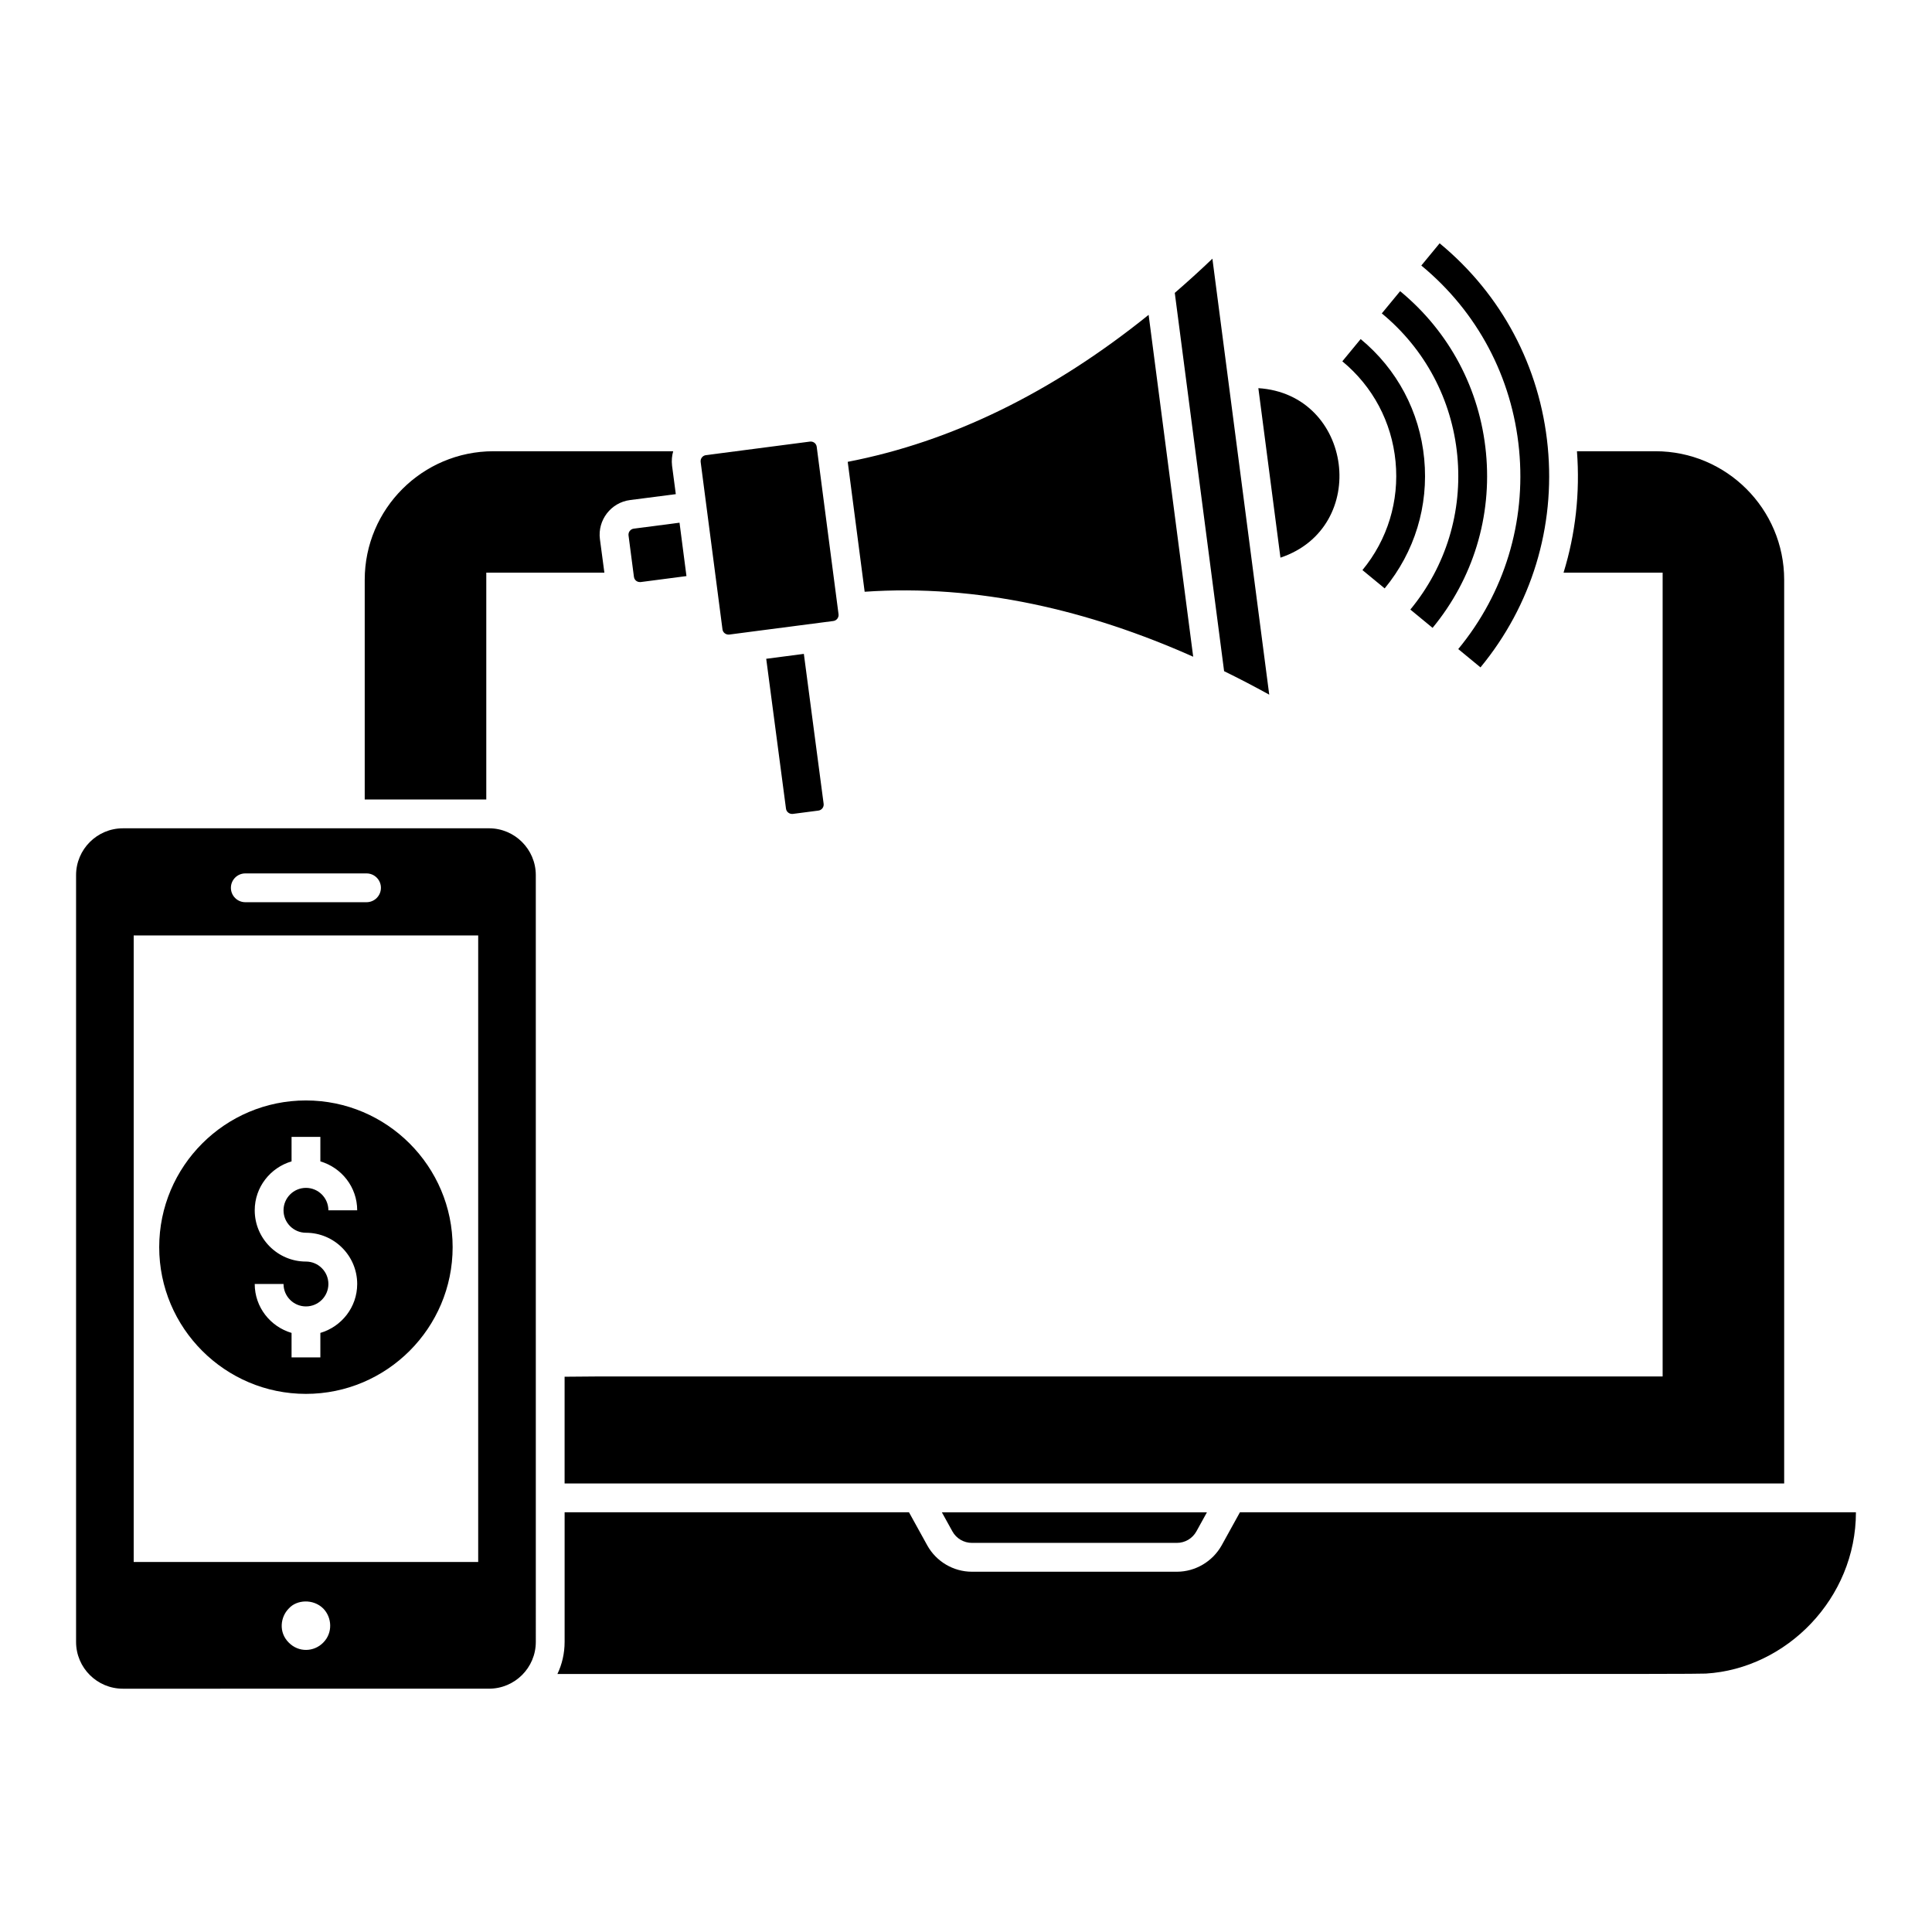 <?xml version="1.0" encoding="UTF-8"?>
<!-- Uploaded to: ICON Repo, www.svgrepo.com, Generator: ICON Repo Mixer Tools -->
<svg fill="#000000" width="800px" height="800px" version="1.1" viewBox="144 144 512 512" xmlns="http://www.w3.org/2000/svg">
 <g>
  <path d="m322.1 267.4c-0.152-1.336-0.039-2.633 0.305-3.816h-47.629c-18.816 0-34.121 15.266-34.121 34.082v58.207h32.215v-60.113h31.297l-1.184-8.895c-0.648-5.039 2.938-9.695 7.977-10.344l12.137-1.566zm260.61-3.816h-20.801c0.84 11.031-0.383 21.906-3.551 32.176h26.258v213.01h-281.37l-9.621 0.078v28.281h323.2v-239.46c0-18.816-15.305-34.086-34.121-34.086z"/>
  <path d="m401.56 552.88h54.336c2.144 0 4.121-1.168 5.16-3.047l2.797-5.059-70.25 0.004 2.797 5.059c1.039 1.879 3.016 3.043 5.16 3.043z"/>
  <path d="m635.84 544.77c0 22.785-18.359 41.449-39.77 42.746-2.176 0.191-77.328 0.078-304.35 0.113 1.223-2.559 1.91-5.457 1.91-8.512v-34.352h91.258l4.848 8.777c2.367 4.273 6.91 6.984 11.832 6.984h54.312c4.922 0 9.465-2.711 11.871-6.984l4.848-8.777z"/>
  <path d="m468.4 321.86-13.07-100.24c0.023-0.02 0.047-0.043 0.07-0.066 3.32-2.879 6.621-5.863 9.898-9l15.062 115.54c-3.996-2.211-7.984-4.281-11.961-6.227zm-142.48-25.191-12.125 1.582c-0.582 0.059-0.992-0.172-1.188-0.32-0.195-0.148-0.535-0.488-0.609-1.062l-1.43-10.965c-0.117-0.879 0.504-1.688 1.383-1.805l12.129-1.578c0.047 0.387 1.945 14.961 1.84 14.148zm36.352 60.344c0.113 0.879-0.508 1.684-1.383 1.801l-6.793 0.883c-0.871 0.086-1.684-0.504-1.801-1.391l-5.238-39.719 9.973-1.301zm2.566-48.438c-18.289 2.367-28.219 3.68-27.578 3.594-0.871 0.086-1.684-0.504-1.797-1.383-4.84-37.113-5.867-45-5.781-44.359-0.117-0.879 0.504-1.688 1.383-1.805l27.578-3.594c0.074-0.008 0.145-0.012 0.215-0.012 0.461 0 0.801 0.203 0.973 0.332 0.199 0.148 0.535 0.488 0.609 1.062-0.176-1.32 2.438 18.828 5.781 44.359 0.113 0.883-0.504 1.691-1.383 1.805zm8.305-7.754-4.488-34.43c27.496-5.312 54.223-18.387 79.742-38.953l11.812 90.602c-27.59-12.293-57.051-19.293-87.066-17.219zm110.19-9.035c-7.652-58.703-5.246-40.234-5.856-44.918 25.105 1.609 29.703 36.941 5.856 44.918z"/>
  <path d="m554.17 262.43c-2.047-21.25-12.223-40.41-28.652-53.953l-4.856 5.891c14.859 12.246 24.059 29.574 25.91 48.797 1.852 19.219-3.875 37.988-16.121 52.844l5.891 4.852c13.539-16.426 19.871-37.176 17.828-58.43z"/>
  <path d="m537.8 264c-1.625-16.871-9.703-32.086-22.75-42.836l-4.856 5.891c11.473 9.457 18.578 22.84 20.008 37.684 1.426 14.844-2.992 29.328-12.445 40.801l5.891 4.852c10.75-13.043 15.777-29.516 14.152-46.391z"/>
  <path d="m521.43 265.58c-1.203-12.492-7.188-23.758-16.844-31.719l-4.856 5.891c8.086 6.664 13.098 16.098 14.105 26.562 1.008 10.465-2.109 20.68-8.773 28.766l5.891 4.852c7.957-9.66 11.68-21.859 10.477-34.352z"/>
  <path d="m225.07 435.63c-21.438 0-38.879 17.441-38.879 38.879s17.441 38.883 38.879 38.883 38.883-17.441 38.883-38.883c0-21.438-17.445-38.879-38.883-38.879zm0.008 35.062c7.488 0 13.582 6.09 13.582 13.578 0 6.152-4.141 11.305-9.762 12.965v6.492h-7.633v-6.492c-5.621-1.66-9.762-6.812-9.762-12.965h7.633c0 3.277 2.668 5.945 5.945 5.945 3.281 0 5.945-2.668 5.945-5.945 0-3.277-2.668-5.945-5.945-5.945-7.488 0-13.578-6.094-13.578-13.582 0-6.152 4.141-11.305 9.762-12.965v-6.492h7.633v6.492c5.625 1.66 9.762 6.812 9.762 12.965h-7.633c0-3.277-2.668-5.945-5.945-5.945-3.277 0-5.945 2.668-5.945 5.945-0.004 3.281 2.664 5.949 5.941 5.949z"/>
  <path d="m273.59 363.51h-97.023c-6.832 0-12.406 5.574-12.406 12.406v203.2c0 6.871 5.574 12.406 12.406 12.406l97.023-0.004c6.832 0 12.406-5.535 12.406-12.406l-0.004-203.2c0-6.832-5.57-12.406-12.402-12.406zm-64.582 11.953h32.125c2.109 0 3.816 1.707 3.816 3.816s-1.707 3.816-3.816 3.816h-32.125c-2.109 0-3.816-1.707-3.816-3.816s1.711-3.816 3.816-3.816zm20.648 203.85c-2.481 2.519-6.527 2.633-9.121 0-2.785-2.746-2.215-6.832 0-9.047 2.062-2.328 6.449-2.633 9.121 0 2.328 2.367 2.598 6.449 0 9.047zm41.07-21.375h-91.297v-166.03h91.297z"/>
 </g>
</svg>
